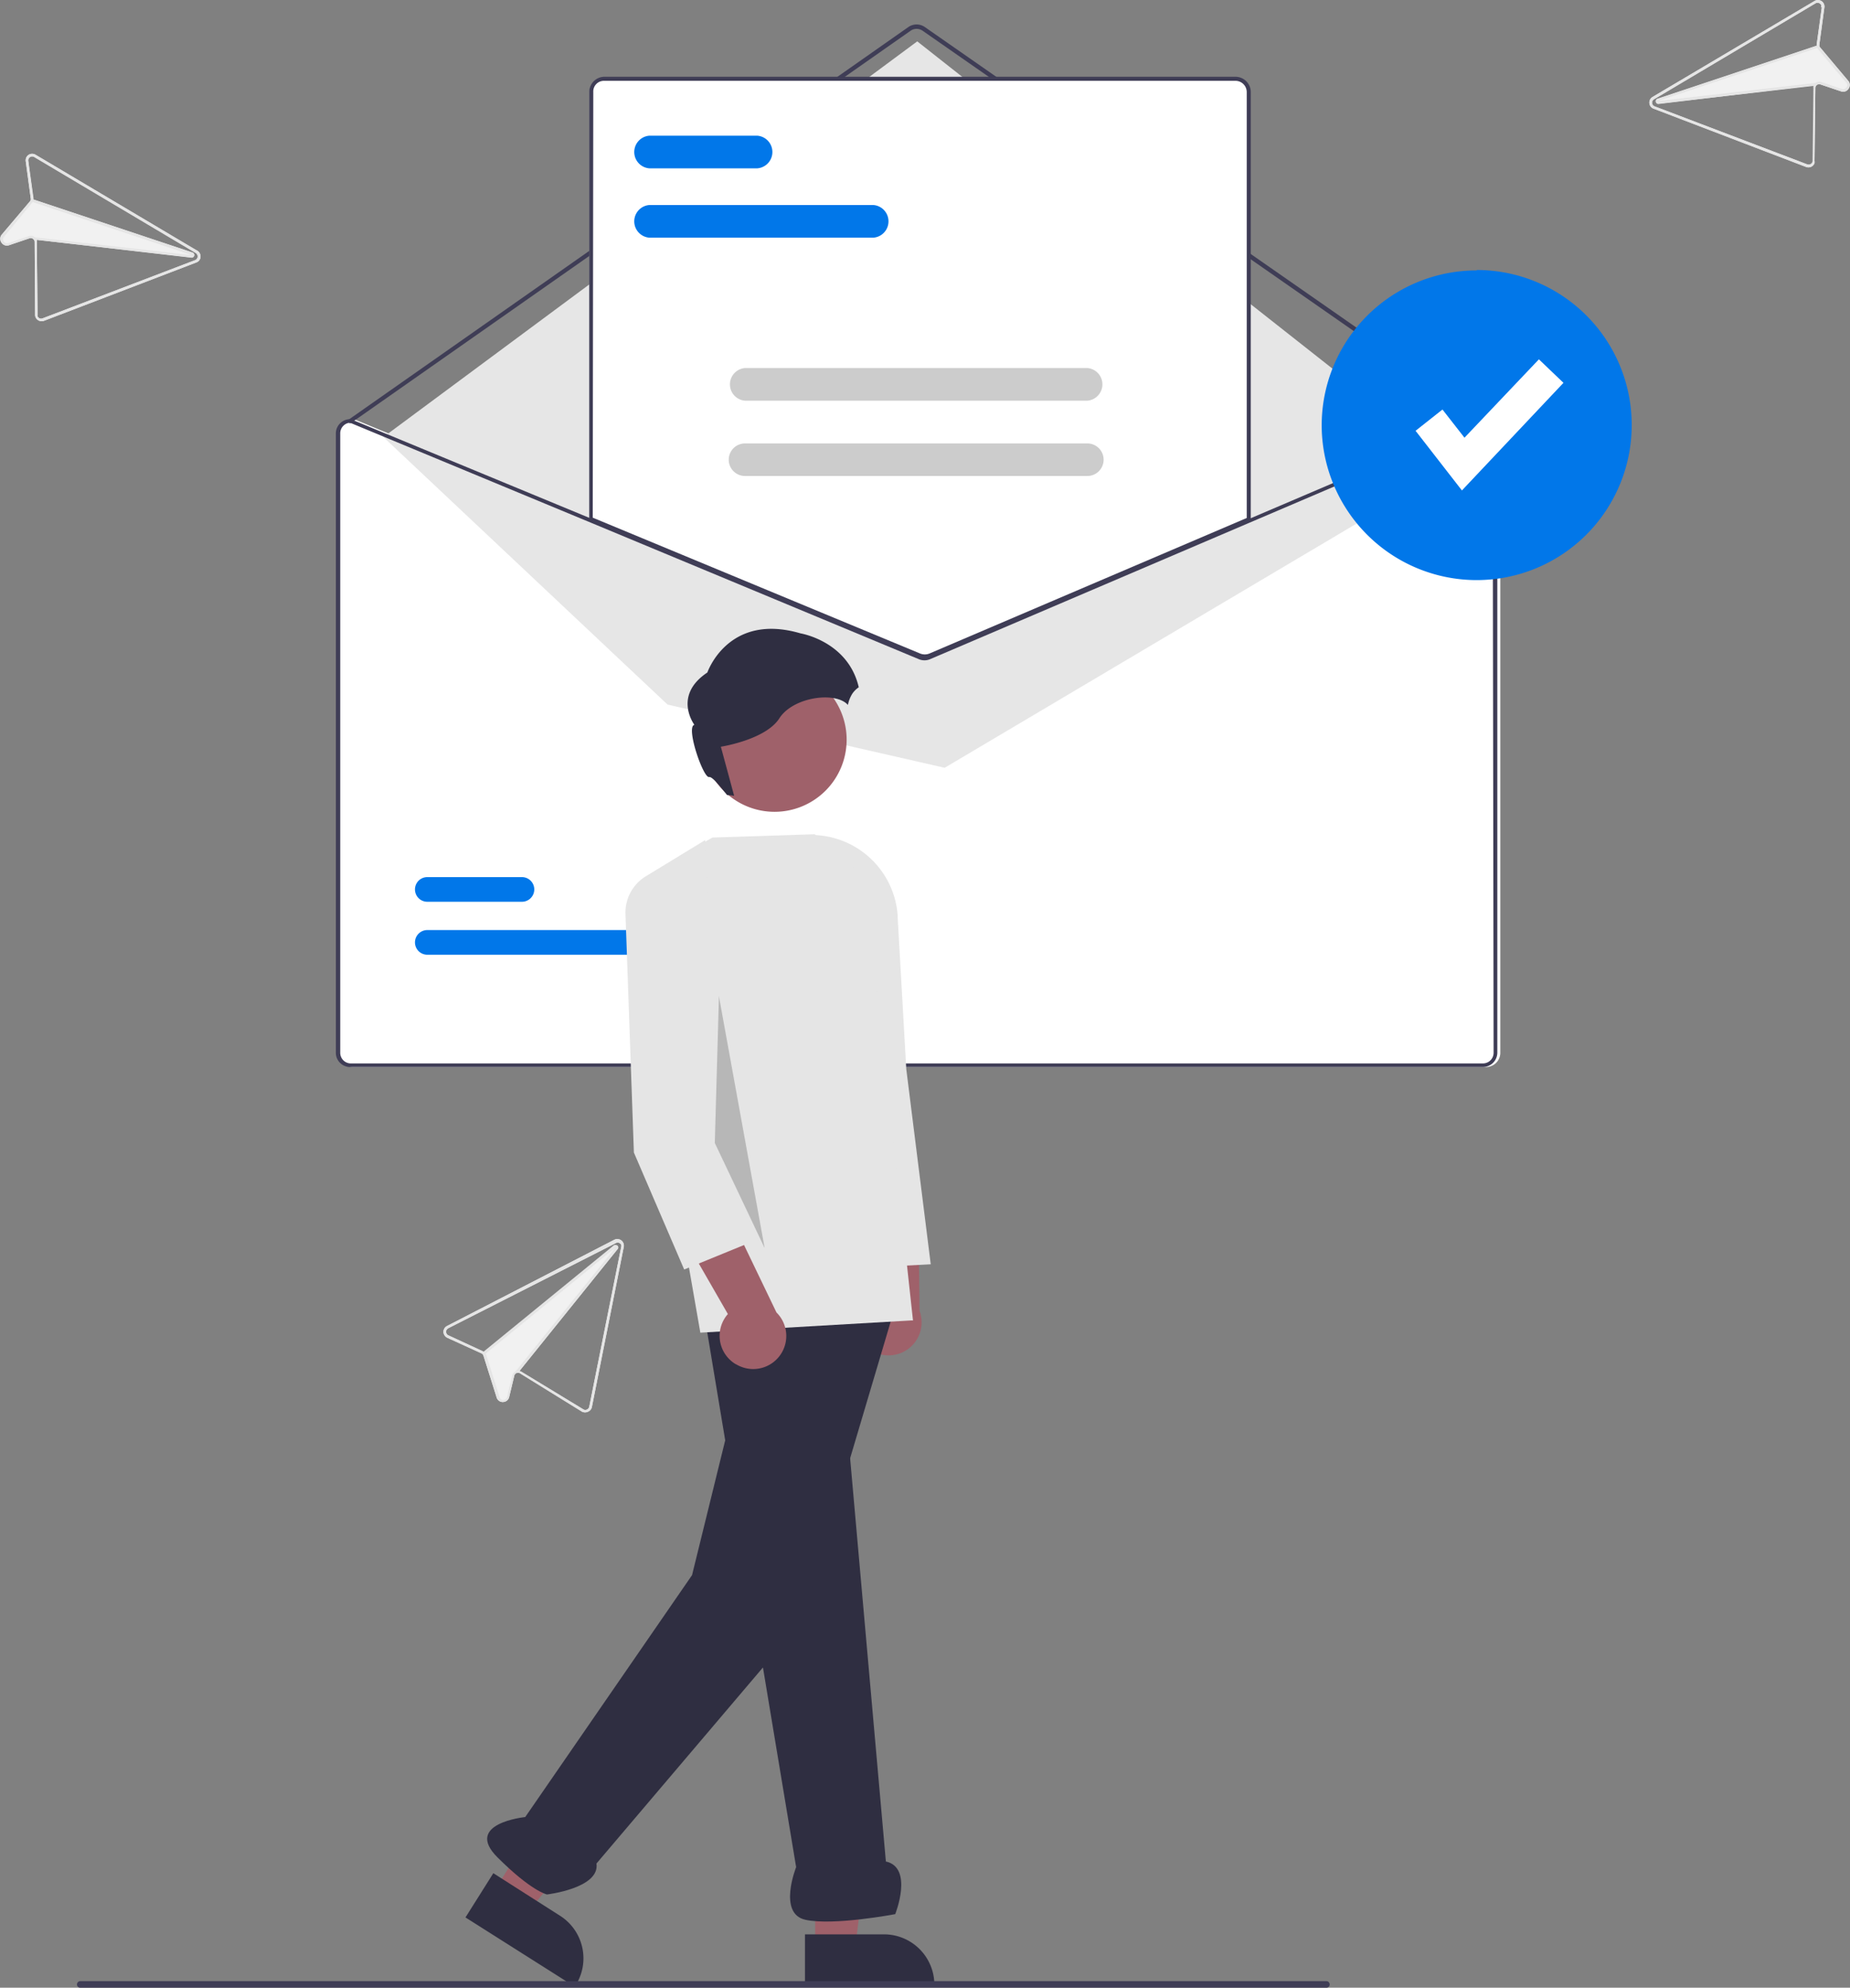 <svg xmlns="http://www.w3.org/2000/svg" xmlns:xlink="http://www.w3.org/1999/xlink" viewBox="0 0 174 186.92"><rect x="0" y="0" width="174" height="186.92" fill="#808080" stroke="none"/><defs><style>.cls-1{fill:none;}.cls-2{clip-path:url(#clip-path);}.cls-3{fill:#fff;}.cls-4{fill:#3f3d56;}.cls-5{fill:#e6e6e6;}.cls-6{fill:#0177e9;}.cls-7{fill:#ccc;}.cls-8{fill:#9f616a;}.cls-9{fill:#e5e5e5;}.cls-10{fill:#2f2e41;}.cls-11{opacity:0.2;}.cls-12{clip-path:url(#clip-path-3);}.cls-13{fill:#f1f1f1;}</style><clipPath id="clip-path" transform="translate(0 0)"><rect class="cls-1" width="174" height="186.92"></rect></clipPath><clipPath id="clip-path-3" transform="translate(0 0)"><rect class="cls-1" x="67.23" y="93.64" width="4.69" height="23.73"></rect></clipPath></defs><title>Fichier 2</title><g id="Calque_2" data-name="Calque 2"><g id="Calque_1-2" data-name="Calque 1"><g class="cls-2"><g class="cls-2"><path class="cls-3" d="M139.77,39.41h0l-22,9.39L87.63,61.65a1,1,0,0,1-.74,0l-31-12.88L33.3,39.42h-.07a1.34,1.34,0,0,0-1.34,1.34V99a1.34,1.34,0,0,0,1.34,1.34H139.77A1.34,1.34,0,0,0,141.11,99V40.75a1.34,1.34,0,0,0-1.34-1.34" transform="translate(0 0)"></path><path class="cls-4" d="M139.87,39.79a.2.2,0,0,1-.11,0l-53-36.91a1,1,0,0,0-1.1,0L33.05,39.75a.19.19,0,0,1-.24-.3h0L85.44,2.54a1.36,1.36,0,0,1,1.54,0l53,36.9a.2.2,0,0,1,0,.27.18.18,0,0,1-.15.08" transform="translate(0 0)"></path><path class="cls-5" d="M36.06,41.1,86.27,3.89l50.58,39.86-48,28.45L62.79,66.26Z" transform="translate(0 0)"></path><path class="cls-6" d="M65,89.78H40.19a1.16,1.16,0,0,1,0-2.32H65a1.16,1.16,0,1,1,0,2.32Z" transform="translate(0 0)"></path><path class="cls-6" d="M49.09,84.8h-8.9a1.16,1.16,0,0,1,0-2.32h8.9a1.16,1.16,0,1,1,0,2.32Z" transform="translate(0 0)"></path><path class="cls-3" d="M87,61.83a1.5,1.5,0,0,1-.55-.11l-31-12.85V8.65A1.34,1.34,0,0,1,56.8,7.31h59.4a1.34,1.34,0,0,1,1.34,1.34V48.9l-.06,0L87.54,61.71a1.39,1.39,0,0,1-.57.12" transform="translate(0 0)"></path><path class="cls-4" d="M87,61.92a1.62,1.62,0,0,1-.58-.11l-31-12.88V8.65A1.44,1.44,0,0,1,56.8,7.22h59.4a1.44,1.44,0,0,1,1.44,1.43V49L87.58,61.8a1.57,1.57,0,0,1-.6.12M55.75,48.68,86.53,61.45a1.17,1.17,0,0,0,.9,0l29.83-12.74V8.65A1.06,1.06,0,0,0,116.2,7.6H56.8a1,1,0,0,0-1,1.05Z" transform="translate(0 0)"></path><path class="cls-4" d="M139.48,39.41h0l-22,9.39L87.35,61.65a1,1,0,0,1-.75,0l-31-12.88L33,39.42h-.07a1.34,1.34,0,0,0-1.34,1.34V99a1.34,1.34,0,0,0,1.34,1.34H139.48A1.36,1.36,0,0,0,140.83,99V40.75a1.36,1.36,0,0,0-1.35-1.34m1,59.59a1,1,0,0,1-1,1H32.94A1,1,0,0,1,32,99V40.75a1,1,0,0,1,.92-1l22.65,9.4L86.45,62a1.36,1.36,0,0,0,1,0l29.94-12.79,22.08-9.43a1,1,0,0,1,.92,1Z" transform="translate(0 0)"></path><path class="cls-6" d="M82.15,22.35H61.07a1.54,1.54,0,0,1,0-3.07H82.15a1.54,1.54,0,0,1,0,3.07" transform="translate(0 0)"></path><path class="cls-6" d="M71.23,15.83H61.07a1.54,1.54,0,0,1,0-3.07H71.23a1.54,1.54,0,0,1,0,3.07" transform="translate(0 0)"></path><path class="cls-7" d="M102.27,37.68H70.07a1.54,1.54,0,0,1,0-3.07h32.2a1.54,1.54,0,0,1,0,3.07" transform="translate(0 0)"></path><path class="cls-7" d="M102.27,44.76H70.07a1.53,1.53,0,0,1,0-3.06h32.2a1.53,1.53,0,1,1,0,3.06h0" transform="translate(0 0)"></path><path class="cls-6" d="M138.89,25.39A14.58,14.58,0,1,1,124.31,40h0a14.57,14.57,0,0,1,14.58-14.57" transform="translate(0 0)"></path><path class="cls-3" d="M137.5,46.12l-4.36-5.61,2.53-2,2.07,2.65,7-7.37L147.05,36Z" transform="translate(0 0)"></path><path class="cls-8" d="M81,126.11a3.09,3.09,0,0,1,.82-4.29,2.9,2.9,0,0,1,.48-.27l-.94-11,5,2.72.13,10a3.11,3.11,0,0,1-5.5,2.81" transform="translate(0 0)"></path><path class="cls-9" d="M82,119.18l0-.1-5.54-14-.88-26.54h.15a8.15,8.15,0,0,1,8.7,7.55c0,.06,0,.12,0,.18l.81,14.27,2.3,18.35Z" transform="translate(0 0)"></path><path class="cls-8" d="M46.55,177.7l3.19,2L59,168.39l-4.7-3Z" transform="translate(0 0)"></path><path class="cls-10" d="M46.4,176.15l6.27,4h0a4.74,4.74,0,0,1,1.47,6.54h0l-.08.13-10.28-6.51Z" transform="translate(0 0)"></path><path class="cls-8" d="M76.67,183.13h3.77l1.8-14.55H76.67Z" transform="translate(0 0)"></path><path class="cls-10" d="M75.71,181.9h7.43a4.74,4.74,0,0,1,4.74,4.73v.16H75.71Z" transform="translate(0 0)"></path><path class="cls-10" d="M66,122.16l8.88,53.42s-1.75,4.37.87,4.95S84.2,180,84.2,180s1.74-4.37-.88-4.95l-4.95-55.82Z" transform="translate(0 0)"></path><path class="cls-10" d="M71.24,123.12l-6.15,25L49.4,170.87s-5.82.58-2.62,3.78,4.66,3.5,4.66,3.5,5-.58,4.66-2.91l19.28-22.7,9-30.3Z" transform="translate(0 0)"></path><path class="cls-9" d="M65.87,125.32l-1.48-8.48c-2.24-2.34,2-8.12,2.46-8.75l-.28-3.6a1,1,0,0,1-.61-.34c-1.39-1.41-1.3-7-1.29-7.23L63.14,81,67,78.76l9.63-.31,4.71,4.08,4.53,41.64h-.16Z" transform="translate(0 0)"></path><path class="cls-8" d="M69.21,128.29A3.1,3.1,0,0,1,68.14,124a2.67,2.67,0,0,1,.32-.43L63,114.08l5.7.34,4.33,9a3.11,3.11,0,0,1-3.8,4.87Z" transform="translate(0 0)"></path><path class="cls-9" d="M64.35,119.38l-4.73-11L58.83,86a4,4,0,0,1,2-3.65L66.32,79l1.18,23.55L71,116.66Z" transform="translate(0 0)"></path><path class="cls-8" d="M72.84,62.78a6.78,6.78,0,1,1-6.77,6.77,6.77,6.77,0,0,1,6.77-6.77h0" transform="translate(0 0)"></path><path class="cls-10" d="M75.29,59.56c-6.82-2-8.76,3.68-8.76,3.68-3.28,2.18-1.22,4.92-1.22,4.92-.83.18.82,5,1.38,4.91.3-.06,1,.84,1.7,1.7a3,3,0,0,1,.66.07L67.8,70.22s4.21-.65,5.5-2.67,5.3-2.56,6.45-1.26a3.07,3.07,0,0,1,.41-1.05,2.21,2.21,0,0,1,.61-.61c-1-4.34-5.48-5.07-5.48-5.07" transform="translate(0 0)"></path><g class="cls-11"><g class="cls-12"><path d="M67.61,94l-.38,13.48,4.69,9.89L67.61,93.64" transform="translate(0 0)"></path></g></g><path class="cls-4" d="M124.77,186.92H7.53a.31.31,0,0,1-.29-.33.32.32,0,0,1,.29-.29H124.77a.31.31,0,0,1,.29.33.3.3,0,0,1-.29.29" transform="translate(0 0)"></path><path class="cls-13" d="M3.34,14.55a.61.61,0,0,0-.84.21.62.62,0,0,0-.08.4l.47,3.48a.29.29,0,0,1,0,.16.33.33,0,0,1-.07.13L.15,22.08a.62.62,0,0,0,0,.75h0a.6.6,0,0,0,.7.23l1.92-.65a.36.36,0,0,1,.37.08.34.34,0,0,1,.12.26L3.3,29.6a.6.6,0,0,0,.27.5.62.62,0,0,0,.56.07l14.34-5.49a.6.6,0,0,0,.35-.79.64.64,0,0,0-.25-.31l-.2-.11Zm-.68.58a.37.37,0,0,1,.55-.37l15,8.91.2.12a.38.38,0,0,1,.13.51.4.4,0,0,1-.18.16L4,29.94a.36.36,0,0,1-.47-.21.31.31,0,0,1,0-.13l-.07-6.85a.75.75,0,0,0,0-.2L18,24.23a.25.25,0,0,0,.28-.21.26.26,0,0,0-.13-.25l0,0-15-5v-.14Z" transform="translate(0 0)"></path><path class="cls-9" d="M3.34,14.55a.61.61,0,0,0-.84.21.62.62,0,0,0-.08.4l.47,3.48a.29.29,0,0,1,0,.16.33.33,0,0,1-.07.13L.15,22.08a.62.62,0,0,0,0,.75h0a.6.6,0,0,0,.7.23l1.92-.65a.36.36,0,0,1,.37.08.34.34,0,0,1,.12.26L3.3,29.6a.6.6,0,0,0,.27.5.62.62,0,0,0,.56.07l14.34-5.49a.6.6,0,0,0,.35-.79.64.64,0,0,0-.25-.31l-.2-.11Zm-.68.58a.37.37,0,0,1,.55-.37l15,8.91.2.12a.38.38,0,0,1,.13.51.4.4,0,0,1-.18.16L4,29.94a.36.36,0,0,1-.47-.21.31.31,0,0,1,0-.13l-.07-6.85a.75.75,0,0,0,0-.2.78.78,0,0,0-.16-.24l0,0h0a.63.63,0,0,0-.59-.1l-1.92.65a.35.35,0,0,1-.42-.14h0a.35.35,0,0,1,0-.44L3,19.09A.41.41,0,0,0,3.07,19h0a.37.37,0,0,0,.05-.11.5.5,0,0,0,0-.12.33.33,0,0,0,0-.14Z" transform="translate(0 0)"></path><path class="cls-9" d="M3.14,18.75l15,5a.05.05,0,0,0,0,0,.25.25,0,0,1,.09.34.24.24,0,0,1-.24.12L3.44,22.56l-.26,0,0-.25h0L18.07,24l-15-5h0L3,19l.07-.23Z" transform="translate(0 0)"></path><path class="cls-13" d="M170.67.09,155.63,9l-.2.12a.61.61,0,0,0,.1,1.1l14.34,5.48a.61.61,0,0,0,.79-.35.54.54,0,0,0,0-.22l.08-6.84a.36.36,0,0,1,.48-.35l1.93.65a.59.59,0,0,0,.7-.23h0a.6.6,0,0,0,0-.74L171.2,4.47a.35.35,0,0,1-.08-.13.86.86,0,0,1,0-.16L171.59.7a.61.61,0,0,0-.53-.69A.59.59,0,0,0,170.67.09Zm.68.58-.48,3.48a.33.33,0,0,0,0,.14l-15,5,0,0a.24.24,0,0,0-.1.33.26.26,0,0,0,.25.13l14.6-1.68a.51.51,0,0,0,0,.2l-.07,6.85a.36.36,0,0,1-.38.36.25.25,0,0,1-.12,0L155.62,10a.37.37,0,0,1-.06-.66l.2-.12,15-8.91a.38.38,0,0,1,.51.13.33.33,0,0,1,0,.24Z" transform="translate(0 0)"></path><path class="cls-9" d="M170.67.09,155.63,9l-.2.12a.61.61,0,0,0,.1,1.1l14.34,5.48a.61.61,0,0,0,.79-.35.54.54,0,0,0,0-.22l.08-6.84a.36.36,0,0,1,.48-.35l1.93.65a.59.59,0,0,0,.7-.23h0a.6.6,0,0,0,0-.74L171.2,4.47a.35.35,0,0,1-.08-.13.86.86,0,0,1,0-.16L171.59.7a.61.61,0,0,0-.53-.69A.59.59,0,0,0,170.67.09Zm.68.58-.48,3.48a.33.33,0,0,0,0,.14.5.5,0,0,0,0,.12.54.54,0,0,0,.05.11h0a.41.41,0,0,0,.07.11l2.66,3.15a.36.36,0,0,1,0,.45h0a.36.36,0,0,1-.42.14l-1.92-.66a.66.66,0,0,0-.59.11h0l0,0a.63.63,0,0,0-.16.24.69.69,0,0,0,0,.2l-.08,6.85a.37.37,0,0,1-.37.36l-.13,0L155.62,10a.37.37,0,0,1-.06-.66l.2-.12,15-8.91a.38.38,0,0,1,.51.13.33.33,0,0,1,0,.24Z" transform="translate(0 0)"></path><path class="cls-9" d="M170.92,4.27l.07.23-.06,0h0l-15,5,14.81-1.7h0l0,.24-.26,0L156,9.78a.25.25,0,0,1-.27-.21.24.24,0,0,1,.13-.25l0,0,15-5Z" transform="translate(0 0)"></path><path class="cls-13" d="M42.05,124.69a.61.61,0,0,0-.27.83.65.65,0,0,0,.29.28l3.2,1.46a.38.38,0,0,1,.13.09.54.54,0,0,1,.07.13l1.24,3.93a.59.59,0,0,0,.61.43h0a.6.6,0,0,0,.57-.47l.48-2a.36.36,0,0,1,.55-.22l5.82,3.6a.64.64,0,0,0,.57,0,.61.61,0,0,0,.36-.44l3-15.06a.62.62,0,0,0-.88-.67l-.2.1Zm.12.88a.37.37,0,0,1-.18-.49.44.44,0,0,1,.16-.17L57.72,117l.21-.11a.36.36,0,0,1,.49.16.41.41,0,0,1,0,.24l-3,15a.38.38,0,0,1-.44.29.31.31,0,0,1-.12-.05L49.05,129a.62.62,0,0,0-.19-.07l9.22-11.45a.24.24,0,0,0,0-.34.24.24,0,0,0-.28,0l0,0-12.25,10-.12-.07Z" transform="translate(0 0)"></path><path class="cls-9" d="M42.05,124.69a.61.61,0,0,0-.27.83.65.65,0,0,0,.29.28l3.2,1.46a.38.38,0,0,1,.13.09.54.54,0,0,1,.07.13l1.24,3.93a.59.59,0,0,0,.61.43h0a.6.6,0,0,0,.57-.47l.48-2a.36.36,0,0,1,.55-.22l5.82,3.6a.64.64,0,0,0,.57,0,.61.61,0,0,0,.36-.44l3-15.06a.62.62,0,0,0-.88-.67l-.2.1Zm.12.88a.37.37,0,0,1-.18-.49.44.44,0,0,1,.16-.17L57.72,117l.21-.11a.36.36,0,0,1,.49.16.41.41,0,0,1,0,.24l-3,15a.38.38,0,0,1-.44.29.31.31,0,0,1-.12-.05L49.05,129a.62.62,0,0,0-.19-.07.48.48,0,0,0-.29,0h0a.6.6,0,0,0-.4.44l-.47,2a.36.36,0,0,1-.35.28h0a.36.36,0,0,1-.36-.26l-1.24-3.93a.61.61,0,0,0-.05-.12h0a.39.39,0,0,0-.08-.1.24.24,0,0,0-.09-.08.41.41,0,0,0-.11-.07Z" transform="translate(0 0)"></path><path class="cls-9" d="M45.49,127.1l12.25-10,0,0a.25.25,0,0,1,.33.1.24.24,0,0,1,0,.27l-9.23,11.45-.16.2-.19-.16,0,0h0l9.36-11.61-12.24,10h0l-.06,0-.15-.19Z" transform="translate(0 0)"></path></g></g></g></g></svg>